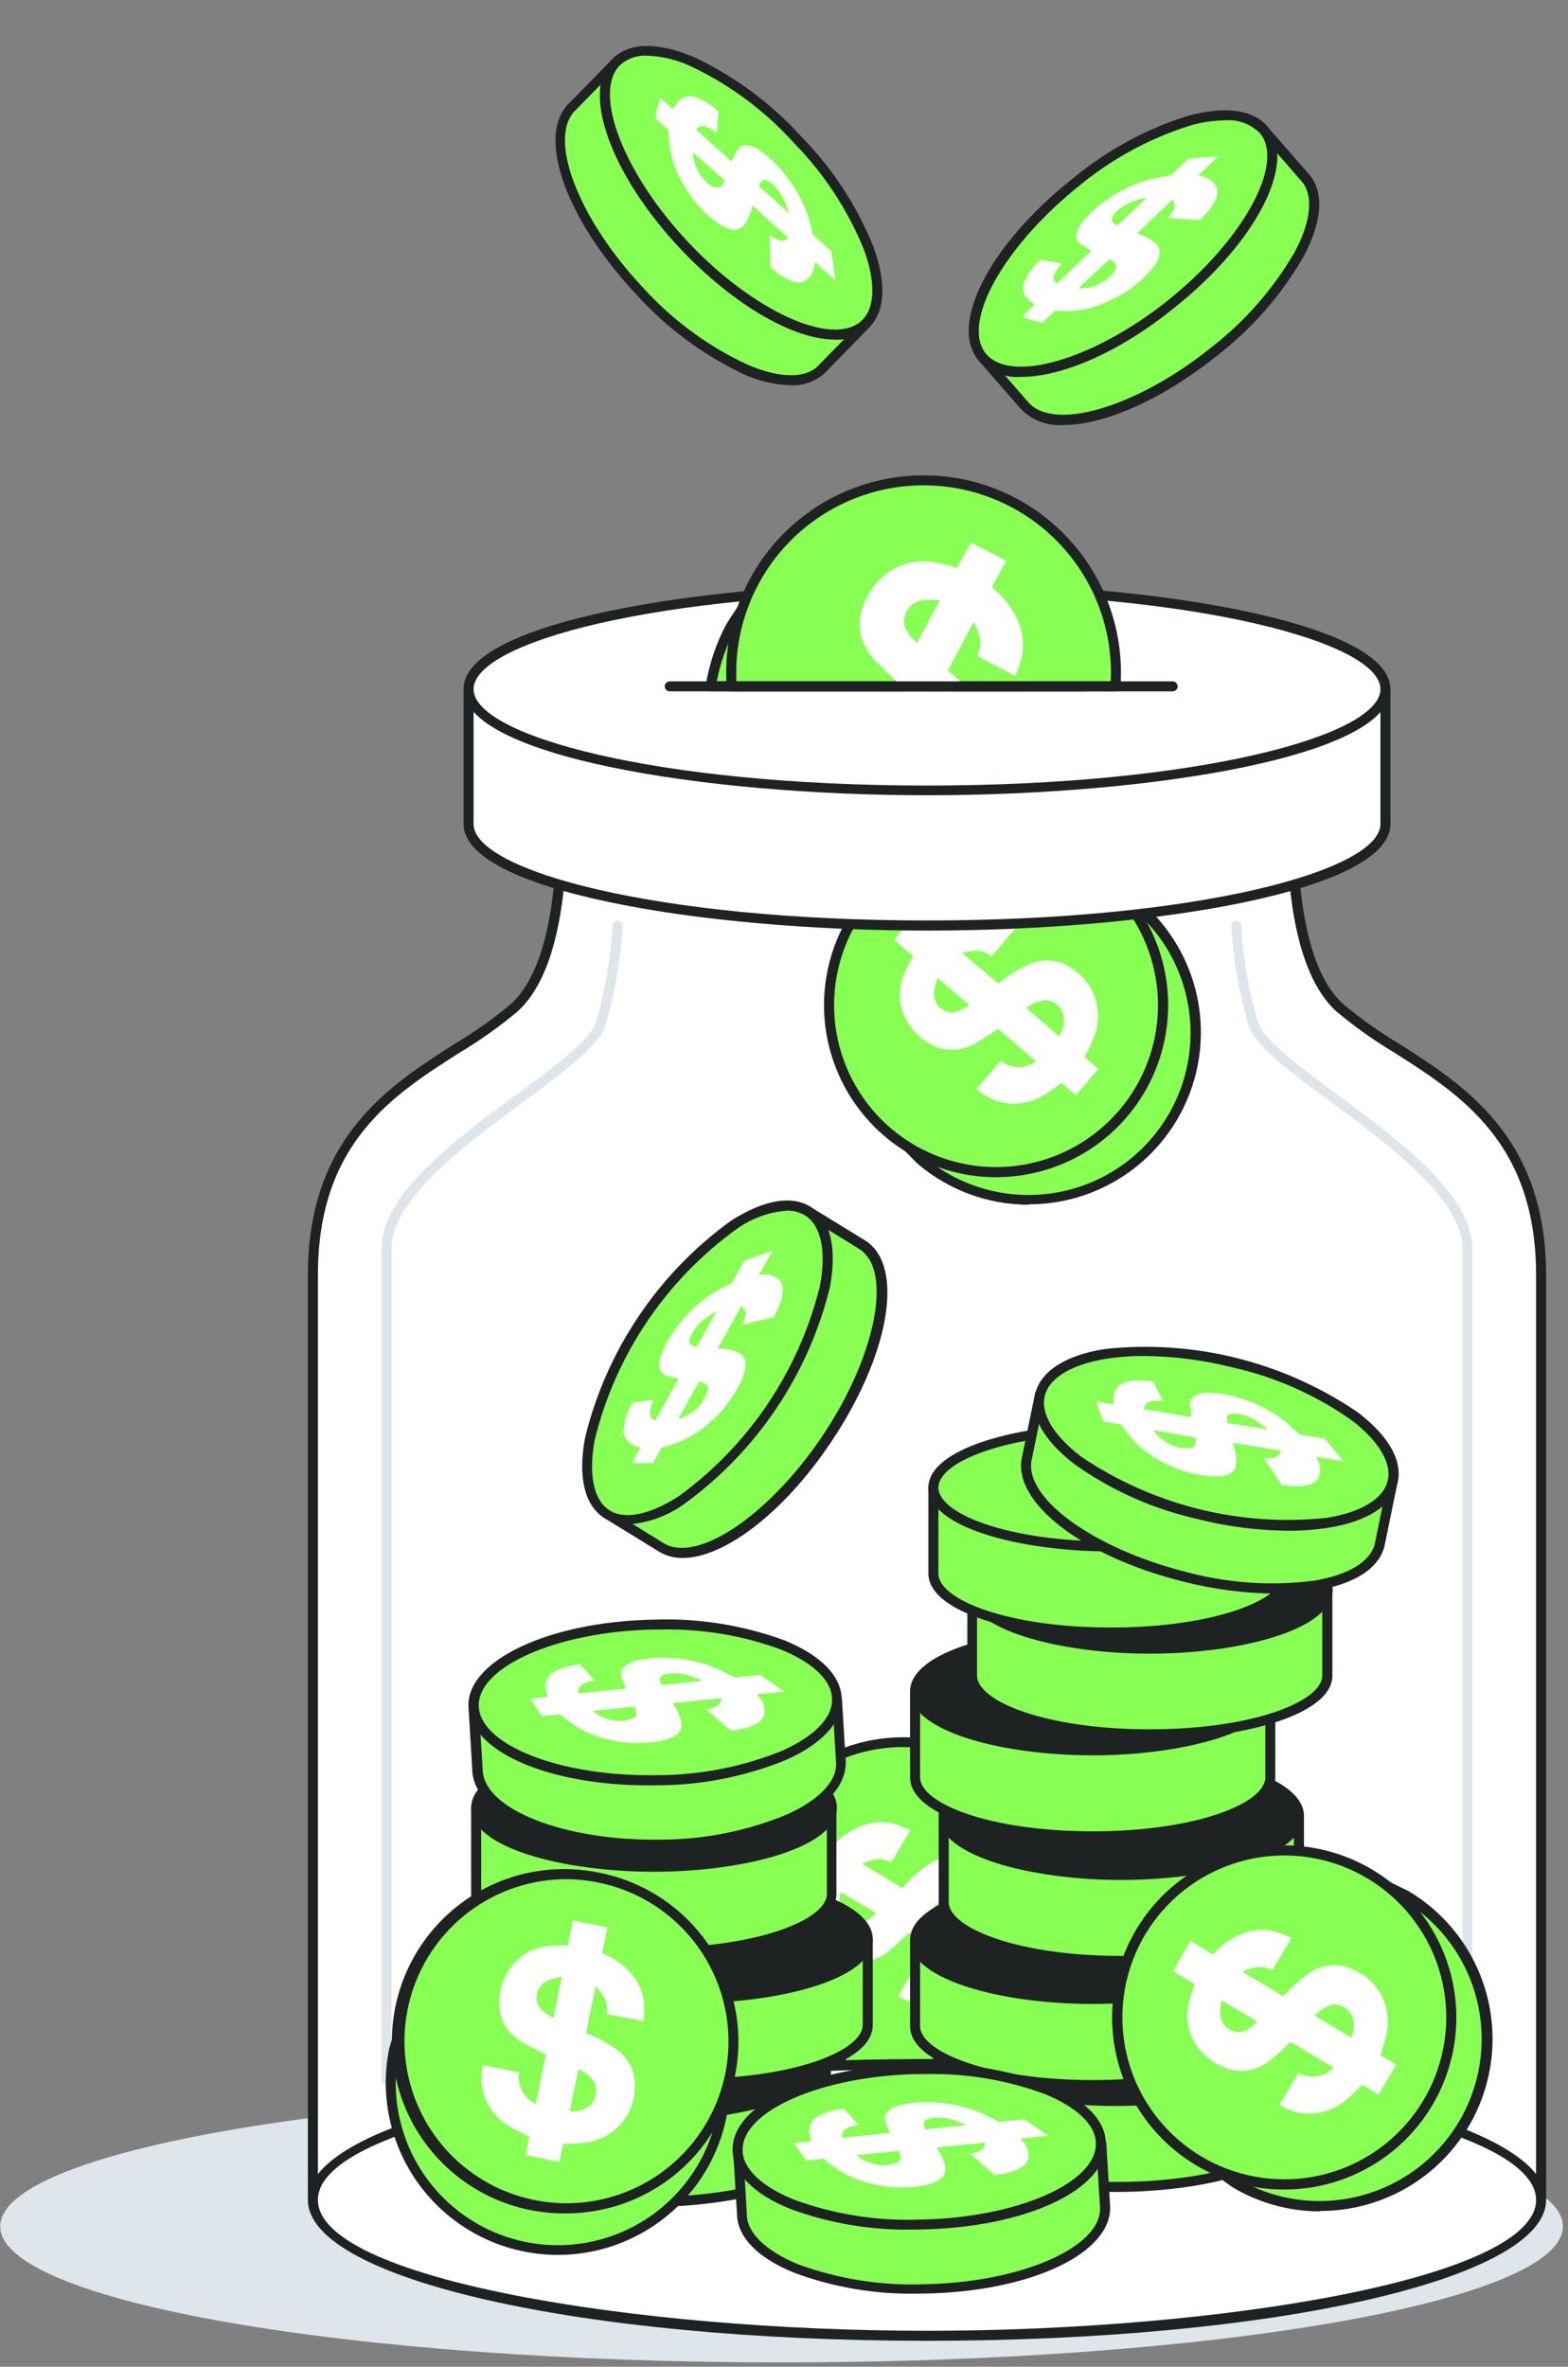 <svg width="159" height="240" viewBox="0 0 159 240" fill="none" xmlns="http://www.w3.org/2000/svg">
<rect x="0" y="0" width="159" height="240" fill="#808080" stroke="none"/>
<g clip-path="url(#clip0)">
<path d="M79.252 239.562C123.01 239.562 158.483 233.386 158.483 225.768C158.483 218.15 123.01 211.974 79.252 211.974C35.494 211.974 0.021 218.15 0.021 225.768C0.021 233.386 35.494 239.562 79.252 239.562Z" fill="#DEE5EB"/>
<path d="M135.92 102.243C129.058 96.153 131.454 75.954 131.454 75.954H56.547C56.547 75.954 58.942 96.143 52.081 102.243C45.219 108.343 31.78 111.378 31.78 129.293V223.089H156.321V129.293C156.27 111.388 142.771 108.343 135.92 102.243Z" fill="white"/>
<path d="M156.27 223.596H31.73C31.595 223.596 31.466 223.543 31.371 223.448C31.276 223.352 31.222 223.223 31.222 223.089V129.293C31.222 115.346 39.464 110.089 46.092 105.866C48.076 104.68 49.966 103.343 51.746 101.867C58.333 96.011 56.07 76.208 56.049 76.005C56.039 75.934 56.044 75.862 56.065 75.793C56.086 75.725 56.122 75.662 56.171 75.609C56.219 75.558 56.278 75.517 56.342 75.489C56.407 75.461 56.476 75.447 56.547 75.447H131.454C131.524 75.447 131.594 75.461 131.658 75.489C131.723 75.517 131.781 75.558 131.829 75.609C131.878 75.662 131.914 75.725 131.935 75.793C131.956 75.862 131.962 75.934 131.951 76.005C131.951 76.208 129.667 96.011 136.255 101.867C138.034 103.343 139.924 104.68 141.908 105.866C148.536 110.089 156.778 115.346 156.778 129.293V223.089C156.778 223.155 156.765 223.221 156.739 223.283C156.714 223.344 156.676 223.4 156.629 223.448C156.582 223.495 156.526 223.532 156.465 223.558C156.403 223.583 156.337 223.596 156.27 223.596ZM32.237 222.581H155.763V129.293C155.763 115.905 148.12 111.023 141.37 106.729C139.335 105.511 137.397 104.136 135.575 102.618C129.17 96.924 130.5 79.862 130.885 76.462H57.115C57.46 79.862 58.83 96.924 52.426 102.618C50.603 104.136 48.665 105.511 46.63 106.729C39.88 111.033 32.237 115.864 32.237 129.293V222.581Z" fill="#1F2223"/>
<path d="M80.805 187.087C77.192 193.096 81.242 206.443 81.242 206.443L86.601 210.33C90.451 212.645 95.064 213.336 99.424 212.25C103.784 211.164 107.534 208.39 109.849 204.54C112.164 200.689 112.855 196.076 111.769 191.716C110.683 187.356 107.91 183.606 104.059 181.291L98.06 178.388C98.06 178.388 84.368 181.068 80.805 187.087Z" fill="#87FF53"/>
<path d="M95.248 213.264C92.089 213.268 88.989 212.404 86.286 210.767L80.886 206.849C80.795 206.787 80.73 206.692 80.704 206.585C80.531 206.037 76.644 192.964 80.318 186.823C84.012 180.733 97.39 178.002 97.959 177.891C98.061 177.856 98.171 177.856 98.273 177.891L104.231 180.794C107.538 182.742 110.111 185.727 111.549 189.285C112.988 192.844 113.214 196.778 112.191 200.477C111.168 204.177 108.953 207.436 105.89 209.749C102.827 212.063 99.087 213.301 95.248 213.274V213.264ZM81.627 206.159L86.844 209.945C88.696 211.054 90.748 211.788 92.883 212.105C95.018 212.422 97.194 212.315 99.288 211.79C101.382 211.266 103.352 210.334 105.086 209.048C106.819 207.762 108.283 206.147 109.392 204.296C110.502 202.445 111.236 200.393 111.553 198.258C111.87 196.123 111.763 193.946 111.238 191.852C110.714 189.758 109.782 187.788 108.496 186.055C107.21 184.321 105.595 182.858 103.744 181.748L97.989 178.936C96.436 179.271 84.439 181.981 81.191 187.371C77.943 192.761 81.191 204.606 81.627 206.138V206.159Z" fill="#1F2223"/>
<path d="M91.584 210.543C100.94 210.543 108.525 202.959 108.525 193.603C108.525 184.247 100.94 176.663 91.584 176.663C82.228 176.663 74.644 184.247 74.644 193.603C74.644 202.959 82.228 210.543 91.584 210.543Z" fill="#87FF53"/>
<path d="M91.554 211.041C87.704 211.031 83.966 209.747 80.922 207.39C77.878 205.032 75.7 201.734 74.728 198.009C73.755 194.284 74.042 190.342 75.544 186.798C77.047 183.253 79.68 180.306 83.033 178.414C86.386 176.523 90.271 175.795 94.082 176.343C97.892 176.891 101.415 178.685 104.099 181.444C106.783 184.204 108.479 187.774 108.921 191.598C109.364 195.423 108.529 199.286 106.545 202.586C104.995 205.175 102.798 207.316 100.169 208.798C97.541 210.281 94.572 211.054 91.554 211.041ZM91.615 177.16C90.267 177.162 88.924 177.325 87.616 177.647C83.567 178.657 80.056 181.173 77.798 184.682C75.54 188.191 74.705 192.429 75.463 196.532C76.222 200.636 78.517 204.295 81.88 206.765C85.244 209.235 89.423 210.329 93.565 209.824C97.707 209.319 101.501 207.254 104.173 204.049C106.845 200.844 108.194 196.741 107.946 192.575C107.697 188.41 105.869 184.496 102.835 181.632C99.8 178.767 95.787 177.168 91.615 177.16Z" fill="#1F2223"/>
<path d="M82.084 185.838C82.794 186.264 83.495 186.681 84.195 187.117C84.337 187.198 84.408 187.188 84.51 187.117C85.336 186.192 86.384 185.494 87.555 185.087C88.774 184.652 90.111 184.681 91.31 185.168C91.635 185.29 91.96 185.452 92.325 185.605L90.356 188.873C89.861 188.582 89.281 188.467 88.712 188.548C88.275 188.664 87.845 188.803 87.423 188.964V189.005L91.483 191.451L91.777 191.157C92.482 190.374 93.276 189.675 94.142 189.076C94.78 188.621 95.53 188.348 96.311 188.286C97.092 188.223 97.875 188.373 98.578 188.721C99.812 189.234 100.826 190.165 101.444 191.351C102.062 192.536 102.243 193.901 101.958 195.207C101.805 195.937 101.562 196.648 101.349 197.409L102.932 198.353L101.125 201.398L99.501 200.383C98.974 200.891 98.486 201.398 97.969 201.845C96.96 202.728 95.684 203.247 94.345 203.316C93.194 203.34 92.062 203.026 91.087 202.413L92.985 199.155C93.56 199.458 94.217 199.57 94.86 199.473C95.503 199.376 96.098 199.076 96.558 198.617L92.183 195.988C91.645 196.496 91.107 197.003 90.559 197.5C89.914 198.114 89.131 198.563 88.275 198.81C87.395 199.03 86.468 198.966 85.626 198.627C84.576 198.257 83.648 197.604 82.947 196.739C82.443 196.115 82.082 195.388 81.891 194.609C81.7 193.83 81.683 193.019 81.84 192.233C81.962 191.593 82.216 190.984 82.399 190.355L82.48 190.142L80.287 188.822L82.084 185.838ZM98.405 195.643C98.642 195.108 98.719 194.516 98.628 193.938C98.537 193.449 98.27 193.01 97.877 192.705C97.484 192.4 96.993 192.25 96.497 192.283C95.795 192.484 95.161 192.869 94.66 193.4L98.405 195.643ZM85.21 191.847C85.138 192.348 85.104 192.853 85.109 193.359C85.131 193.631 85.212 193.895 85.347 194.132C85.482 194.369 85.668 194.573 85.89 194.731C86.113 194.888 86.367 194.996 86.635 195.044C86.903 195.093 87.179 195.083 87.443 195.014C87.978 194.78 88.455 194.434 88.844 193.999L85.21 191.847Z" fill="white"/>
<path d="M91.402 93.717C86.895 99.056 88.631 112.88 88.631 112.88L93.269 117.61C96.686 120.533 101.123 121.98 105.606 121.632C110.088 121.283 114.249 119.169 117.173 115.753C120.096 112.336 121.543 107.899 121.194 103.416C120.846 98.933 118.731 94.773 115.315 91.849L109.926 88.002C109.926 88.002 95.969 88.388 91.402 93.717Z" fill="#87FF53"/>
<path d="M104.272 122.167C100.128 122.154 96.125 120.66 92.985 117.955L88.306 113.195C88.233 113.111 88.184 113.009 88.164 112.9C88.093 112.332 86.408 98.792 91.057 93.351C95.705 87.911 109.327 87.474 109.936 87.454C110.043 87.458 110.148 87.489 110.24 87.546L115.63 91.403C118.351 93.715 120.296 96.808 121.203 100.262C122.109 103.716 121.933 107.365 120.699 110.716C119.465 114.067 117.231 116.958 114.301 118.999C111.37 121.04 107.884 122.131 104.313 122.127L104.272 122.167ZM89.118 112.646L93.635 117.255C96.953 120.081 101.257 121.474 105.602 121.126C109.947 120.779 113.976 118.72 116.802 115.402C119.629 112.084 121.021 107.78 120.674 103.435C120.327 99.09 118.268 95.061 114.95 92.235L109.753 88.52C108.17 88.581 95.888 89.261 91.787 94.052C87.687 98.842 88.925 111.073 89.118 112.646Z" fill="#1F2223"/>
<path d="M101.014 118.879C110.37 118.879 117.954 111.294 117.954 101.938C117.954 92.582 110.37 84.998 101.014 84.998C91.658 84.998 84.073 92.582 84.073 101.938C84.073 111.294 91.658 118.879 101.014 118.879Z" fill="#87FF53"/>
<path d="M101.003 119.376C98.192 119.375 95.421 118.695 92.929 117.394C90.436 116.092 88.295 114.207 86.688 111.899C85.081 109.592 84.056 106.93 83.699 104.141C83.343 101.351 83.665 98.517 84.64 95.879C85.615 93.242 87.213 90.879 89.298 88.992C91.383 87.105 93.893 85.75 96.614 85.042C99.336 84.334 102.188 84.295 104.928 84.927C107.668 85.559 110.215 86.844 112.351 88.672C115.061 90.991 116.995 94.085 117.892 97.536C118.79 100.988 118.608 104.631 117.372 107.977C116.136 111.322 113.904 114.208 110.977 116.246C108.051 118.284 104.57 119.376 101.003 119.376ZM101.003 85.505C97.149 85.505 93.417 86.86 90.461 89.335C87.505 91.809 85.513 95.244 84.835 99.038C84.157 102.833 84.835 106.745 86.751 110.09C88.666 113.435 91.698 115.999 95.314 117.334C98.93 118.669 102.901 118.69 106.53 117.392C110.16 116.094 113.218 113.561 115.168 110.236C117.118 106.911 117.836 103.006 117.197 99.205C116.558 95.403 114.601 91.948 111.671 89.444C108.709 86.893 104.933 85.485 101.024 85.475L101.003 85.505Z" fill="#1F2223"/>
<path d="M92.924 92.712L94.802 94.316C94.821 94.339 94.845 94.358 94.872 94.371C94.899 94.384 94.929 94.39 94.959 94.39C94.989 94.39 95.019 94.384 95.046 94.371C95.073 94.358 95.097 94.339 95.117 94.316C96.077 93.545 97.214 93.025 98.425 92.803C99.698 92.582 101.007 92.831 102.11 93.504C102.414 93.686 102.699 93.9 103.013 94.103L100.537 96.995C100.092 96.63 99.538 96.423 98.963 96.406C98.513 96.446 98.066 96.51 97.624 96.599V96.691L101.227 99.736L101.572 99.482C102.393 98.829 103.289 98.277 104.241 97.838C104.946 97.493 105.73 97.346 106.511 97.412C107.292 97.479 108.041 97.755 108.677 98.213C109.93 98.987 110.827 100.223 111.174 101.654C111.466 102.821 111.38 104.05 110.93 105.166C110.666 105.866 110.311 106.526 109.976 107.196L111.377 108.394L109.103 111.063L107.652 109.825C107.043 110.241 106.495 110.657 105.896 111.012C104.848 111.689 103.605 111.999 102.361 111.895C101.118 111.79 99.945 111.276 99.024 110.434L101.46 107.582C101.972 107.983 102.601 108.206 103.252 108.217C103.902 108.228 104.538 108.027 105.064 107.643L101.196 104.334C100.577 104.74 99.968 105.156 99.339 105.552C98.602 106.048 97.755 106.357 96.873 106.455C95.967 106.532 95.061 106.318 94.284 105.846C93.314 105.304 92.51 104.508 91.96 103.542C91.565 102.843 91.33 102.066 91.27 101.266C91.21 100.466 91.328 99.663 91.615 98.914C91.868 98.312 92.156 97.725 92.478 97.158L92.589 96.955L90.64 95.29L92.924 92.712ZM107.398 105.085C107.718 104.595 107.894 104.025 107.906 103.44C107.908 102.935 107.722 102.448 107.384 102.072C107.047 101.697 106.581 101.461 106.079 101.41C105.342 101.484 104.64 101.758 104.049 102.202L107.398 105.085ZM95.066 99.167C94.909 99.644 94.79 100.133 94.71 100.629C94.687 100.901 94.724 101.176 94.818 101.432C94.912 101.689 95.06 101.922 95.254 102.116C95.447 102.309 95.68 102.458 95.937 102.552C96.194 102.645 96.468 102.682 96.74 102.659C97.304 102.521 97.832 102.269 98.293 101.918L95.066 99.167Z" fill="white"/>
<path d="M47.513 69.854V83.567C47.513 89.251 68.331 93.859 94 93.859C119.67 93.859 140.487 89.251 140.487 83.567V69.854H47.513Z" fill="white"/>
<path d="M94 94.366C70.899 94.366 47.006 90.306 47.006 83.567V69.854C47.006 69.72 47.059 69.591 47.154 69.495C47.249 69.4 47.379 69.347 47.513 69.347H140.487C140.622 69.347 140.751 69.4 140.846 69.495C140.941 69.591 140.995 69.72 140.995 69.854V83.567C140.995 90.327 117.102 94.366 94 94.366ZM48.021 70.362V83.557C48.021 88.287 66.494 93.341 94 93.341C121.507 93.341 139.98 88.266 139.98 83.557V70.362H48.021Z" fill="#1F2223"/>
<path d="M94 80.146C119.674 80.146 140.487 75.538 140.487 69.854C140.487 64.17 119.674 59.562 94 59.562C68.326 59.562 47.513 64.17 47.513 69.854C47.513 75.538 68.326 80.146 94 80.146Z" fill="white"/>
<path d="M94 80.644C70.899 80.644 47.006 76.584 47.006 69.854C47.006 63.125 70.899 59.085 94 59.085C117.102 59.085 140.995 63.145 140.995 69.885C140.995 76.624 117.102 80.644 94 80.644ZM94 60.1C66.494 60.1 48.021 65.175 48.021 69.885C48.021 74.594 66.494 79.659 94 79.659C121.507 79.659 139.98 74.584 139.98 69.885C139.98 65.185 121.507 60.1 94 60.1Z" fill="#1F2223"/>
<path d="M94 236.872C128.391 236.872 156.27 230.701 156.27 223.089C156.27 215.476 128.391 209.305 94 209.305C59.609 209.305 31.73 215.476 31.73 223.089C31.73 230.701 59.609 236.872 94 236.872Z" fill="white"/>
<path d="M94 237.37C58.8 237.37 31.222 231.097 31.222 223.089C31.222 215.08 58.8 208.797 94 208.797C129.2 208.797 156.778 215.07 156.778 223.089C156.778 231.107 129.2 237.37 94 237.37ZM94 209.812C64.169 209.812 32.237 215.141 32.237 223.089C32.237 231.036 64.169 236.355 94 236.355C123.831 236.355 155.763 231.026 155.763 223.089C155.763 215.151 123.831 209.812 94 209.812Z" fill="#1F2223"/>
<path d="M39.19 211.396C39.056 211.396 38.926 211.342 38.831 211.247C38.736 211.152 38.683 211.023 38.683 210.888V126.643C38.683 121.112 45.96 115.742 52.375 110.992C56.232 108.14 59.876 105.45 60.424 103.633C61.362 100.451 61.931 97.171 62.119 93.859C62.117 93.791 62.13 93.723 62.156 93.66C62.183 93.598 62.222 93.541 62.272 93.495C62.322 93.449 62.382 93.414 62.446 93.393C62.511 93.372 62.579 93.364 62.647 93.372C62.713 93.374 62.779 93.39 62.84 93.418C62.9 93.446 62.955 93.486 63 93.534C63.045 93.584 63.08 93.641 63.103 93.704C63.126 93.766 63.137 93.833 63.134 93.899C62.943 97.301 62.361 100.669 61.398 103.938C60.739 106.069 57.145 108.729 52.974 111.804C47.066 116.179 39.698 121.629 39.698 126.643V210.888C39.698 211.023 39.644 211.152 39.549 211.247C39.454 211.342 39.325 211.396 39.19 211.396Z" fill="#DEE5EB"/>
<path d="M148.81 211.396C148.675 211.396 148.546 211.342 148.451 211.247C148.356 211.152 148.302 211.023 148.302 210.888V126.643C148.302 121.629 140.934 116.179 135.026 111.804C130.855 108.759 127.262 106.069 126.602 103.938C125.639 100.669 125.057 97.301 124.866 93.899C124.863 93.833 124.874 93.766 124.897 93.704C124.92 93.641 124.955 93.584 125 93.534C125.046 93.485 125.1 93.446 125.161 93.418C125.221 93.39 125.287 93.374 125.353 93.372C125.484 93.371 125.611 93.422 125.705 93.513C125.8 93.604 125.856 93.728 125.861 93.859C126.049 97.171 126.618 100.451 127.556 103.633C128.104 105.45 131.748 108.14 135.605 110.992C142.02 115.742 149.297 121.142 149.297 126.643V210.888C149.297 211.019 149.247 211.146 149.156 211.24C149.065 211.335 148.941 211.391 148.81 211.396Z" fill="#DEE5EB"/>
<path d="M47.726 208.594V217.313C47.726 220.612 55.846 223.292 65.743 223.292C75.639 223.292 83.749 220.612 83.749 217.313V208.594H47.726Z" fill="#87FF53"/>
<path d="M65.743 223.799C56.608 223.799 47.219 221.373 47.219 217.313V208.594C47.219 208.46 47.272 208.331 47.367 208.236C47.463 208.14 47.592 208.087 47.726 208.087H83.749C83.883 208.087 84.012 208.14 84.108 208.236C84.203 208.331 84.256 208.46 84.256 208.594V217.313C84.256 221.373 74.837 223.799 65.743 223.799ZM48.234 209.102V217.313C48.234 219.952 55.268 222.784 65.743 222.784C76.217 222.784 83.241 219.952 83.241 217.313V209.102H48.234Z" fill="#1F2223"/>
<path d="M65.742 214.573C75.687 214.573 83.749 211.896 83.749 208.595C83.749 205.293 75.687 202.616 65.742 202.616C55.798 202.616 47.736 205.293 47.736 208.595C47.736 211.896 55.798 214.573 65.742 214.573Z" fill="#1F2223"/>
<path d="M65.743 215.08C56.608 215.08 47.219 212.654 47.219 208.594C47.219 204.534 56.638 202.109 65.743 202.109C74.847 202.109 84.256 204.534 84.256 208.594C84.256 212.654 74.837 215.08 65.743 215.08ZM65.743 203.124C55.268 203.124 48.234 205.955 48.234 208.594C48.234 211.233 55.268 214.065 65.743 214.065C76.217 214.065 83.241 211.233 83.241 208.594C83.241 205.955 76.207 203.124 65.743 203.124Z" fill="#1F2223"/>
<path d="M51.969 196.648V205.357C51.969 208.666 60.038 211.335 69.985 211.335C79.932 211.335 87.991 208.666 87.991 205.357V196.648H51.969Z" fill="#87FF53"/>
<path d="M69.985 211.842C60.85 211.842 51.461 209.417 51.461 205.357V196.648C51.461 196.513 51.515 196.384 51.61 196.289C51.705 196.194 51.834 196.14 51.969 196.14H87.991C88.126 196.14 88.255 196.194 88.35 196.289C88.445 196.384 88.499 196.513 88.499 196.648V205.357C88.499 209.417 79.08 211.842 69.985 211.842ZM52.476 197.125V205.326C52.476 207.975 59.51 210.797 69.985 210.797C80.46 210.797 87.484 207.975 87.484 205.326V197.125H52.476Z" fill="#1F2223"/>
<path d="M69.985 202.626C79.93 202.626 87.991 199.95 87.991 196.648C87.991 193.346 79.93 190.67 69.985 190.67C60.041 190.67 51.979 193.346 51.979 196.648C51.979 199.95 60.041 202.626 69.985 202.626Z" fill="#1F2223"/>
<path d="M69.985 203.124C60.85 203.124 51.461 200.698 51.461 196.648C51.461 192.598 60.881 190.162 69.985 190.162C79.09 190.162 88.499 192.588 88.499 196.648C88.499 200.708 79.08 203.124 69.985 203.124ZM69.985 191.177C59.51 191.177 52.476 193.999 52.476 196.648C52.476 199.297 59.51 202.109 69.985 202.109C80.46 202.109 87.484 199.287 87.484 196.648C87.484 194.009 80.45 191.177 69.985 191.177Z" fill="#1F2223"/>
<path d="M48.325 183.321V192.05C48.325 195.349 56.394 198.028 66.341 198.028C76.288 198.028 84.347 195.349 84.347 192.05V183.321H48.325Z" fill="#87FF53"/>
<path d="M66.301 198.526C57.166 198.526 47.777 196.1 47.777 192.04V183.321C47.777 183.186 47.831 183.057 47.926 182.962C48.021 182.867 48.15 182.813 48.285 182.813H84.307C84.442 182.813 84.571 182.867 84.666 182.962C84.761 183.057 84.814 183.186 84.814 183.321V192.05C84.865 196.11 75.395 198.526 66.301 198.526ZM48.792 183.828V192.05C48.792 194.689 55.826 197.521 66.301 197.521C76.776 197.521 83.85 194.679 83.85 192.05V183.828H48.792Z" fill="#1F2223"/>
<path d="M66.301 189.299C76.245 189.299 84.307 186.623 84.307 183.321C84.307 180.019 76.245 177.343 66.301 177.343C56.356 177.343 48.295 180.019 48.295 183.321C48.295 186.623 56.356 189.299 66.301 189.299Z" fill="#1F2223"/>
<path d="M66.301 189.807C57.166 189.807 47.777 187.381 47.777 183.321C47.777 179.261 57.196 176.835 66.301 176.835C75.405 176.835 84.865 179.261 84.865 183.321C84.865 187.381 75.395 189.807 66.301 189.807ZM66.301 177.85C55.826 177.85 48.792 180.682 48.792 183.321C48.792 185.96 55.826 188.792 66.301 188.792C76.776 188.792 83.85 185.96 83.85 183.321C83.85 180.682 76.745 177.84 66.301 177.84V177.85Z" fill="#1F2223"/>
<path d="M95.137 207.072V215.791C95.137 219.1 103.196 221.769 113.143 221.769C123.09 221.769 131.159 219.1 131.159 215.791V207.072H95.137Z" fill="#87FF53"/>
<path d="M113.143 222.277C104.008 222.277 94.629 219.851 94.629 215.791V207.072C94.629 206.937 94.683 206.808 94.778 206.713C94.873 206.618 95.002 206.564 95.137 206.564H131.159C131.294 206.564 131.423 206.618 131.518 206.713C131.613 206.808 131.667 206.937 131.667 207.072V215.791C131.667 219.851 122.248 222.277 113.143 222.277ZM95.644 207.579V215.791C95.644 218.44 102.678 221.262 113.143 221.262C123.608 221.262 130.652 218.44 130.652 215.791V207.579H95.644Z" fill="#1F2223"/>
<path d="M113.143 213.05C123.088 213.05 131.149 210.374 131.149 207.072C131.149 203.77 123.088 201.094 113.143 201.094C103.199 201.094 95.137 203.77 95.137 207.072C95.137 210.374 103.199 213.05 113.143 213.05Z" fill="#1F2223"/>
<path d="M113.143 213.558C104.008 213.558 94.629 211.132 94.629 207.072C94.629 203.012 104.049 200.596 113.143 200.596C122.237 200.596 131.667 203.022 131.667 207.072C131.667 211.122 122.248 213.558 113.143 213.558ZM113.143 201.611C102.678 201.611 95.644 204.433 95.644 207.072C95.644 209.711 102.678 212.543 113.143 212.543C123.608 212.543 130.652 209.721 130.652 207.072C130.652 204.423 123.618 201.611 113.143 201.611Z" fill="#1F2223"/>
<path d="M92.792 196.739V205.458C92.792 208.757 100.851 211.436 110.798 211.436C120.745 211.436 128.815 208.757 128.815 205.458V196.739H92.792Z" fill="#87FF53"/>
<path d="M110.798 211.944C101.663 211.944 92.285 209.518 92.285 205.458V196.739C92.285 196.605 92.338 196.476 92.433 196.38C92.528 196.285 92.658 196.232 92.792 196.232H128.815C128.949 196.232 129.078 196.285 129.173 196.38C129.269 196.476 129.322 196.605 129.322 196.739V205.458C129.322 209.518 119.903 211.944 110.798 211.944ZM93.3 197.247V205.458C93.3 208.097 100.334 210.929 110.798 210.929C121.263 210.929 128.307 208.097 128.307 205.458V197.247H93.3Z" fill="#1F2223"/>
<path d="M110.798 202.718C120.743 202.718 128.804 200.041 128.804 196.739C128.804 193.438 120.743 190.761 110.798 190.761C100.854 190.761 92.792 193.438 92.792 196.739C92.792 200.041 100.854 202.718 110.798 202.718Z" fill="#1F2223"/>
<path d="M110.798 203.215C101.663 203.215 92.285 200.789 92.285 196.729C92.285 192.669 101.704 190.243 110.798 190.243C119.893 190.243 129.322 192.669 129.322 196.729C129.322 200.789 119.903 203.215 110.798 203.215ZM110.798 191.258C100.334 191.258 93.3 194.09 93.3 196.729C93.3 199.368 100.334 202.2 110.798 202.2C121.263 202.2 128.307 199.368 128.307 196.729C128.307 194.09 121.273 191.268 110.798 191.268V191.258Z" fill="#1F2223"/>
<path d="M95.695 184.153V192.872C95.695 196.171 103.754 198.851 113.701 198.851C123.648 198.851 131.717 196.171 131.717 192.872V184.153H95.695Z" fill="#87FF53"/>
<path d="M113.701 199.358C104.566 199.358 95.188 196.932 95.188 192.872V184.153C95.188 184.019 95.241 183.89 95.336 183.794C95.432 183.699 95.561 183.646 95.695 183.646H131.718C131.852 183.646 131.981 183.699 132.076 183.794C132.172 183.89 132.225 184.019 132.225 184.153V192.872C132.225 196.932 122.806 199.358 113.701 199.358ZM96.203 184.661V192.872C96.203 195.511 103.237 198.343 113.701 198.343C124.166 198.343 131.21 195.511 131.21 192.872V184.661H96.203Z" fill="#1F2223"/>
<path d="M113.701 190.132C123.646 190.132 131.707 187.455 131.707 184.153C131.707 180.851 123.646 178.175 113.701 178.175C103.757 178.175 95.695 180.851 95.695 184.153C95.695 187.455 103.757 190.132 113.701 190.132Z" fill="#1F2223"/>
<path d="M113.701 190.639C104.566 190.639 95.188 188.213 95.188 184.153C95.188 180.093 104.607 177.667 113.701 177.667C122.796 177.667 132.225 180.093 132.225 184.153C132.225 188.213 122.806 190.639 113.701 190.639ZM113.701 178.682C103.237 178.682 96.203 181.514 96.203 184.153C96.203 186.792 103.237 189.624 113.701 189.624C124.166 189.624 131.21 186.792 131.21 184.153C131.21 181.514 124.176 178.682 113.701 178.682Z" fill="#1F2223"/>
<path d="M92.792 171.517V180.235C92.792 183.534 100.851 186.214 110.798 186.214C120.745 186.214 128.815 183.534 128.815 180.235V171.517H92.792Z" fill="#87FF53"/>
<path d="M110.798 186.721C101.663 186.721 92.285 184.295 92.285 180.235V171.517C92.285 171.382 92.338 171.253 92.433 171.158C92.528 171.062 92.658 171.009 92.792 171.009H128.815C128.949 171.009 129.078 171.062 129.173 171.158C129.269 171.253 129.322 171.382 129.322 171.517V180.235C129.322 184.295 119.903 186.721 110.798 186.721ZM93.3 172.024V180.235C93.3 182.874 100.334 185.706 110.798 185.706C121.263 185.706 128.307 182.874 128.307 180.235V172.024H93.3Z" fill="#1F2223"/>
<path d="M110.798 177.495C120.743 177.495 128.804 174.818 128.804 171.516C128.804 168.215 120.743 165.538 110.798 165.538C100.854 165.538 92.792 168.215 92.792 171.516C92.792 174.818 100.854 177.495 110.798 177.495Z" fill="#1F2223"/>
<path d="M110.798 178.002C101.663 178.002 92.285 175.577 92.285 171.517C92.285 167.457 101.704 165.031 110.798 165.031C119.893 165.031 129.322 167.457 129.322 171.517C129.322 175.577 119.903 178.002 110.798 178.002ZM110.798 166.046C100.334 166.046 93.3 168.878 93.3 171.517C93.3 174.156 100.334 176.987 110.798 176.987C121.263 176.987 128.307 174.156 128.307 171.517C128.307 168.878 121.273 166.046 110.798 166.046Z" fill="#1F2223"/>
<path d="M98.598 161.184V169.903C98.598 173.201 106.657 175.871 116.604 175.871C126.551 175.871 134.6 173.201 134.6 169.903V161.184H98.598Z" fill="#87FF53"/>
<path d="M116.604 176.378C107.469 176.378 98.091 173.963 98.091 169.903V161.184C98.091 161.049 98.144 160.92 98.239 160.825C98.334 160.73 98.463 160.676 98.598 160.676H134.6C134.735 160.676 134.864 160.73 134.959 160.825C135.054 160.92 135.108 161.049 135.108 161.184V169.903C135.128 173.963 125.709 176.378 116.604 176.378ZM99.075 161.691V169.903C99.075 172.542 106.109 175.363 116.574 175.363C127.038 175.363 134.082 172.542 134.082 169.903V161.691H99.075Z" fill="#1F2223"/>
<path d="M116.604 167.162C126.549 167.162 134.61 164.486 134.61 161.184C134.61 157.882 126.549 155.206 116.604 155.206C106.66 155.206 98.598 157.882 98.598 161.184C98.598 164.486 106.66 167.162 116.604 167.162Z" fill="#1F2223"/>
<path d="M116.604 167.69C107.469 167.69 98.091 165.274 98.091 161.214C98.091 157.154 107.51 154.729 116.604 154.729C125.699 154.729 135.128 157.154 135.128 161.214C135.128 165.274 125.709 167.69 116.604 167.69ZM116.604 155.744C106.18 155.713 99.075 158.555 99.075 161.184C99.075 163.813 106.18 166.675 116.604 166.675C127.028 166.675 134.113 163.853 134.113 161.214C134.113 158.575 127.079 155.713 116.604 155.713V155.744Z" fill="#1F2223"/>
<path d="M94.65 150.851V159.57C94.65 162.879 102.709 165.548 112.656 165.548C122.603 165.548 130.672 162.879 130.672 159.57V150.861L94.65 150.851Z" fill="#87FF53"/>
<path d="M112.656 166.046C103.521 166.046 94.142 163.62 94.142 159.56V150.851C94.142 150.717 94.196 150.588 94.291 150.492C94.386 150.397 94.515 150.344 94.65 150.344H130.672C130.807 150.344 130.936 150.397 131.031 150.492C131.126 150.588 131.179 150.717 131.179 150.851V159.57C131.179 163.63 121.76 166.046 112.656 166.046ZM95.157 151.359V159.57C95.157 162.219 102.191 165.041 112.656 165.041C123.12 165.041 130.164 162.219 130.164 159.57V151.369L95.157 151.359Z" fill="#1F2223"/>
<path d="M112.656 156.83C122.6 156.83 130.662 154.153 130.662 150.851C130.662 147.549 122.6 144.873 112.656 144.873C102.711 144.873 94.65 147.549 94.65 150.851C94.65 154.153 102.711 156.83 112.656 156.83Z" fill="#87FF53"/>
<path d="M112.656 157.327C103.521 157.327 94.142 154.901 94.142 150.851C94.142 146.801 103.551 144.365 112.656 144.365C121.76 144.365 131.179 146.791 131.179 150.851C131.179 154.911 121.76 157.327 112.656 157.327ZM112.656 145.38C102.191 145.38 95.157 148.202 95.157 150.851C95.157 153.5 102.191 156.312 112.656 156.312C123.12 156.312 130.164 153.49 130.164 150.851C130.164 148.212 123.13 145.36 112.656 145.36V145.38Z" fill="#1F2223"/>
<path d="M74.796 218.034L75.192 224.53C75.273 228.884 83.586 232.264 93.757 232.071C103.927 231.879 112.108 228.194 112.027 223.84L111.631 217.344L74.796 218.034Z" fill="#87FF53"/>
<path d="M92.985 232.589C88.745 232.668 84.528 231.952 80.552 230.478C76.847 228.976 74.776 226.864 74.736 224.54L74.34 218.064C74.335 217.927 74.382 217.793 74.472 217.689C74.567 217.589 74.699 217.531 74.837 217.526L111.671 216.836C111.801 216.836 111.926 216.885 112.02 216.974C112.114 217.063 112.171 217.184 112.179 217.313L112.575 223.809C112.666 228.539 104.455 232.386 93.807 232.579L92.985 232.589ZM75.385 218.531L75.73 224.53C75.73 226.418 77.649 228.245 80.907 229.605C85.023 231.114 89.396 231.803 93.777 231.635C103.48 231.452 111.621 227.92 111.55 223.921L111.184 217.932L75.385 218.531Z" fill="#1F2223"/>
<path d="M93.351 225.591C103.523 225.401 111.704 221.712 111.623 217.352C111.541 212.991 103.229 209.611 93.056 209.801C82.883 209.991 74.703 213.679 74.784 218.04C74.866 222.4 83.178 225.781 93.351 225.591Z" fill="#87FF53"/>
<path d="M92.538 226.093C88.298 226.172 84.081 225.456 80.105 223.982C76.4 222.48 74.329 220.369 74.289 218.044C74.207 213.335 82.409 209.488 93.056 209.295C97.573 209.122 102.08 209.836 106.322 211.396C110.027 212.898 112.097 215.009 112.138 217.334C112.229 222.043 104.018 225.89 93.371 226.083L92.538 226.093ZM93.888 210.32H93.076C83.373 210.503 75.233 214.035 75.304 218.034C75.304 219.902 77.232 221.729 80.49 223.048C84.603 224.559 88.972 225.249 93.35 225.078C103.064 224.906 111.204 221.363 111.123 217.364C111.123 215.497 109.205 213.67 105.947 212.35C102.09 210.924 97.999 210.236 93.888 210.32Z" fill="#1F2223"/>
<path d="M106.292 216.582L103.683 216.846C103.511 216.846 103.49 216.846 103.561 216.978C103.833 217.22 104.04 217.526 104.163 217.868C104.285 218.21 104.319 218.578 104.262 218.937C104.069 219.628 103.247 220.105 101.988 220.379C101.643 220.45 101.267 220.511 100.882 220.571L98.365 218.379C98.838 218.364 99.293 218.197 99.664 217.902C99.788 217.708 99.88 217.496 99.938 217.273H99.846L94.974 217.76L95.106 217.993C95.469 218.516 95.721 219.106 95.847 219.729C95.999 220.744 95.188 221.353 93.472 221.657C91.815 221.934 90.119 221.869 88.489 221.465C87.254 221.204 86.077 220.719 85.017 220.034C84.479 219.668 84.002 219.282 83.515 218.907L81.729 219.09L80.501 217.323L82.256 217.141C82.167 216.807 82.099 216.468 82.053 216.126C82.043 215.79 82.135 215.46 82.316 215.177C82.497 214.894 82.759 214.673 83.068 214.542C83.854 214.149 84.709 213.915 85.586 213.852L87.057 215.466C85.85 215.669 85.21 216.085 85.423 216.796L90.234 216.288C90.102 215.933 89.95 215.588 89.838 215.273C89.749 215.092 89.715 214.887 89.742 214.687C89.769 214.486 89.856 214.298 89.991 214.146C90.432 213.747 90.984 213.493 91.574 213.416C92.575 213.209 93.598 213.13 94.619 213.182C96.284 213.254 97.922 213.618 99.461 214.258C100.039 214.512 100.537 214.796 101.085 215.07L101.278 215.172L103.835 214.908L106.292 216.582ZM86.834 218.541C87.246 218.89 87.722 219.156 88.235 219.323C88.696 219.507 89.191 219.593 89.687 219.575C90.183 219.558 90.67 219.437 91.117 219.221C91.473 218.897 91.26 218.501 91.168 218.105L86.834 218.541ZM97.999 215.496C97.492 215.293 97.065 215.101 96.578 214.948C95.431 214.593 93.99 214.695 93.726 215.141C93.594 215.375 93.726 215.649 93.858 215.933L97.999 215.496Z" fill="white"/>
<path d="M105.46 141.412L104.15 147.786C103.135 152.018 110.24 157.438 120.126 159.895C130.012 162.351 138.853 160.91 139.899 156.677L141.208 150.303L105.46 141.412Z" fill="#87FF53"/>
<path d="M129.332 161.6C126.182 161.574 123.046 161.165 119.994 160.382C109.702 157.824 102.526 152.262 103.653 147.664L104.962 141.3C104.975 141.233 105.002 141.17 105.04 141.114C105.079 141.059 105.128 141.011 105.185 140.975C105.305 140.906 105.446 140.884 105.581 140.914L141.33 149.806C141.456 149.837 141.565 149.916 141.635 150.025C141.704 150.135 141.73 150.267 141.705 150.394L140.396 156.769C139.837 159.052 137.351 160.646 133.402 161.285C132.056 161.498 130.695 161.603 129.332 161.6ZM105.845 142.031L104.647 147.887C103.632 151.795 110.819 157.022 120.248 159.397C124.478 160.545 128.893 160.848 133.24 160.291C136.711 159.732 138.954 158.362 139.411 156.555L140.609 150.679L105.845 142.031Z" fill="#1F2223"/>
<path d="M141.22 150.32C142.273 146.087 135.122 140.665 125.249 138.209C115.375 135.753 106.518 137.193 105.465 141.425C104.412 145.657 111.563 151.079 121.436 153.535C131.309 155.992 140.167 154.552 141.22 150.32Z" fill="#87FF53"/>
<path d="M130.632 155.226C127.484 155.199 124.352 154.79 121.304 154.008C116.898 153.005 112.732 151.146 109.042 148.537C105.845 146.121 104.404 143.543 104.982 141.29C105.561 139.037 108.027 137.443 111.976 136.804C121.019 135.811 130.12 138.074 137.645 143.188C140.832 145.604 142.284 148.172 141.705 150.425C141.137 152.688 138.66 154.282 134.702 154.921C133.355 155.131 131.994 155.232 130.632 155.226ZM116.036 137.504C114.724 137.5 113.414 137.598 112.118 137.798C108.647 138.367 106.403 139.727 105.947 141.534C105.49 143.34 106.85 145.594 109.651 147.725C116.957 152.661 125.773 154.854 134.539 153.917C138.021 153.358 140.264 151.998 140.71 150.181C141.167 148.375 139.817 146.121 137.016 143.99C133.429 141.468 129.385 139.668 125.11 138.692C122.144 137.934 119.097 137.535 116.036 137.504Z" fill="#1F2223"/>
<path d="M136.244 148.182L133.656 147.755C133.494 147.755 133.463 147.755 133.514 147.857C133.703 148.157 133.817 148.498 133.845 148.852C133.874 149.205 133.816 149.561 133.676 149.887C133.311 150.506 132.428 150.77 131.098 150.699C130.753 150.699 130.368 150.628 129.982 150.597L128.124 147.816C128.585 147.928 129.068 147.889 129.505 147.705C129.67 147.545 129.813 147.364 129.931 147.167L129.85 147.106L125.018 146.314C125.018 146.395 125.018 146.476 125.09 146.568C125.302 147.17 125.392 147.808 125.353 148.446C125.242 149.461 124.338 149.846 122.562 149.684C120.888 149.524 119.265 149.023 117.792 148.212C116.669 147.638 115.662 146.864 114.818 145.928C114.391 145.431 114.046 144.913 113.661 144.446L111.884 144.162L111.154 142.132L112.899 142.416C112.898 142.077 112.919 141.738 112.96 141.401C113.033 141.073 113.204 140.775 113.451 140.547C113.698 140.318 114.008 140.17 114.341 140.123C115.198 139.953 116.081 139.953 116.939 140.123L117.954 142.061C116.726 141.95 116.005 142.173 116.015 142.914L120.806 143.685C120.806 143.3 120.715 142.934 120.695 142.569C120.662 142.375 120.685 142.177 120.763 141.997C120.84 141.816 120.968 141.663 121.131 141.554C121.657 141.276 122.257 141.17 122.846 141.249C123.882 141.309 124.906 141.504 125.891 141.828C127.482 142.323 128.97 143.1 130.286 144.122C130.784 144.507 131.19 144.913 131.646 145.33L131.799 145.472L134.346 145.878L136.244 148.182ZM116.959 145.025C117.264 145.47 117.654 145.849 118.106 146.142C118.506 146.437 118.961 146.647 119.444 146.761C119.928 146.874 120.429 146.888 120.918 146.801C121.344 146.578 121.243 146.131 121.253 145.786L116.959 145.025ZM128.581 144.964C128.135 144.629 127.779 144.325 127.353 144.061C126.338 143.411 124.917 143.137 124.552 143.503C124.349 143.695 124.42 144 124.47 144.304L128.581 144.964Z" fill="white"/>
<path d="M61.449 153.48L67.001 156.88C70.614 159.316 78.166 154.444 83.83 146.009C89.493 137.575 91.189 128.754 87.565 126.318L82.023 122.918L61.449 153.48Z" fill="#87FF53"/>
<path d="M69.224 157.987C68.336 158.005 67.463 157.758 66.717 157.276L61.185 153.876C61.072 153.801 60.992 153.685 60.963 153.552C60.935 153.419 60.96 153.28 61.033 153.165L81.607 122.604C81.678 122.494 81.789 122.417 81.916 122.388C82.043 122.36 82.176 122.383 82.287 122.451L87.829 125.852C91.757 128.501 90.174 137.453 84.256 146.263C79.415 153.48 73.396 157.987 69.224 157.987ZM62.119 153.287L67.194 156.423C70.533 158.667 77.912 153.744 83.343 145.695C88.773 137.646 90.539 128.947 87.21 126.704L82.135 123.568L62.119 153.287Z" fill="#1F2223"/>
<path d="M78.285 142.561C83.966 134.121 85.638 125.304 82.02 122.869C78.401 120.434 70.863 125.303 65.183 133.744C59.502 142.184 57.83 151.001 61.449 153.436C65.067 155.871 72.605 151.002 78.285 142.561Z" fill="#87FF53"/>
<path d="M63.672 154.586C62.786 154.605 61.915 154.353 61.175 153.866C59.246 152.566 58.587 149.694 59.338 145.746C61.503 136.911 66.737 129.134 74.106 123.801C77.466 121.639 80.379 121.152 82.307 122.451C84.236 123.751 84.885 126.633 84.144 130.571C81.969 139.401 76.737 147.175 69.376 152.516C67.705 153.725 65.729 154.442 63.672 154.586ZM79.79 122.766C77.928 122.911 76.142 123.572 74.634 124.674C67.49 129.863 62.416 137.415 60.312 145.989C59.663 149.44 60.17 152.029 61.713 153.094C63.256 154.16 65.844 153.642 68.818 151.734C75.957 146.541 81.03 138.991 83.139 130.419C83.799 126.968 83.292 124.39 81.739 123.314C81.16 122.938 80.48 122.747 79.79 122.766Z" fill="#1F2223"/>
<path d="M78.329 126.826L77.05 129.12C76.968 129.262 76.978 129.303 77.05 129.293C77.407 129.204 77.782 129.209 78.138 129.307C78.493 129.404 78.817 129.592 79.08 129.851C79.536 130.399 79.475 131.312 78.958 132.541C78.816 132.865 78.643 133.2 78.481 133.556L75.233 134.347C75.494 133.955 75.623 133.489 75.598 133.018C75.501 132.807 75.378 132.61 75.233 132.429L75.151 132.49L72.766 136.763H73.02C73.66 136.767 74.292 136.902 74.877 137.159C75.771 137.595 75.832 138.631 75.091 140.204C74.351 141.72 73.316 143.073 72.046 144.183C71.122 145.046 70.049 145.734 68.879 146.213C68.27 146.446 67.691 146.609 67.092 146.801L66.219 148.364H64.078L64.93 146.822C64.606 146.707 64.29 146.568 63.986 146.406C63.704 146.226 63.484 145.965 63.355 145.656C63.226 145.347 63.195 145.007 63.266 144.68C63.392 143.815 63.689 142.984 64.139 142.234L66.301 141.94C65.783 143.056 65.743 143.817 66.453 144.051C67.238 142.643 68.023 141.232 68.808 139.818C68.432 139.727 68.067 139.646 67.722 139.544C67.522 139.513 67.336 139.423 67.188 139.286C67.039 139.148 66.936 138.97 66.889 138.773C66.805 138.183 66.911 137.582 67.194 137.057C67.596 136.107 68.125 135.216 68.767 134.408C69.774 133.084 71.012 131.952 72.421 131.069C72.959 130.734 73.436 130.49 74.015 130.196L74.208 130.105L75.466 127.851L78.329 126.826ZM68.777 143.878C69.299 143.741 69.788 143.503 70.219 143.178C70.633 142.905 70.987 142.55 71.257 142.134C71.528 141.718 71.71 141.251 71.792 140.762C71.731 140.285 71.284 140.224 70.909 140.082L68.777 143.878ZM72.685 132.926C72.218 133.241 71.812 133.474 71.416 133.779C70.462 134.52 69.721 135.758 69.934 136.225C70.046 136.479 70.361 136.509 70.665 136.57L72.685 132.926Z" fill="white"/>
<path d="M48.041 172.978L48.437 179.474C48.518 183.839 56.831 187.208 67.001 187.026C77.171 186.843 85.352 183.148 85.271 178.784L84.875 172.288L48.041 172.978Z" fill="#87FF53"/>
<path d="M66.159 187.543C56.009 187.543 48.021 184.072 47.889 179.484L47.503 173.008C47.497 172.942 47.505 172.874 47.528 172.811C47.551 172.748 47.587 172.691 47.635 172.643C47.679 172.592 47.734 172.55 47.795 172.52C47.856 172.49 47.922 172.474 47.99 172.471L84.865 171.75C84.994 171.747 85.118 171.794 85.213 171.881C85.308 171.968 85.365 172.088 85.373 172.217L85.768 178.713C85.768 181.057 83.83 183.25 80.186 184.894C76 186.616 71.517 187.498 66.991 187.493L66.159 187.543ZM48.579 173.475L48.944 179.444C49.025 183.504 57.288 186.701 66.991 186.549C71.383 186.547 75.732 185.681 79.79 184.001C82.998 182.56 84.865 180.662 84.784 178.794L84.418 172.805L48.579 173.475Z" fill="#1F2223"/>
<path d="M66.601 180.535C76.774 180.345 84.954 176.656 84.873 172.296C84.792 167.935 76.479 164.555 66.306 164.745C56.134 164.935 47.953 168.623 48.035 172.984C48.116 177.344 56.429 180.725 66.601 180.535Z" fill="#87FF53"/>
<path d="M65.773 181.047C55.562 181.047 47.625 177.576 47.503 172.988C47.381 168.4 55.623 164.442 66.27 164.239C70.79 164.072 75.299 164.785 79.547 166.34C83.251 167.852 85.312 169.964 85.352 172.288C85.403 174.602 83.414 176.794 79.77 178.439C75.584 180.161 71.101 181.043 66.575 181.037L65.773 181.047ZM67.143 165.244H66.321C56.618 165.426 48.477 168.959 48.548 172.968C48.62 176.977 56.902 180.195 66.605 180.012C70.987 180.015 75.328 179.164 79.384 177.505C82.592 176.054 84.459 174.155 84.368 172.288C84.368 170.43 82.45 168.603 79.191 167.274C75.337 165.852 71.251 165.163 67.143 165.244Z" fill="#1F2223"/>
<path d="M79.536 171.537L76.928 171.791C76.755 171.791 76.735 171.841 76.806 171.923C77.078 172.164 77.285 172.47 77.407 172.812C77.53 173.155 77.564 173.522 77.506 173.881C77.314 174.572 76.491 175.049 75.233 175.333C74.888 175.404 74.512 175.455 74.126 175.526L71.609 173.323C72.08 173.307 72.534 173.143 72.908 172.856C73.03 172.656 73.126 172.441 73.193 172.217H73.091L68.219 172.704L68.351 172.927C68.715 173.452 68.968 174.047 69.092 174.673C69.244 175.688 68.432 176.297 66.717 176.592C65.06 176.867 63.365 176.805 61.733 176.409C60.499 176.141 59.323 175.653 58.262 174.968C57.724 174.602 57.247 174.227 56.77 173.841L54.973 174.024L53.755 172.268L55.511 172.085C55.42 171.751 55.349 171.412 55.298 171.07C55.287 170.733 55.378 170.401 55.559 170.116C55.741 169.832 56.003 169.609 56.313 169.476C57.096 169.086 57.948 168.855 58.82 168.796L60.302 170.4C59.094 170.613 58.445 171.019 58.658 171.73L63.469 171.232C63.337 170.877 63.195 170.522 63.073 170.217C62.991 170.034 62.961 169.831 62.988 169.632C63.015 169.433 63.097 169.246 63.225 169.091C63.665 168.688 64.218 168.429 64.809 168.35C65.809 168.142 66.833 168.066 67.854 168.126C69.519 168.193 71.159 168.558 72.695 169.202C73.284 169.446 73.771 169.73 74.319 170.014L74.512 170.116L77.07 169.852L79.536 171.537ZM60.079 173.496C60.494 173.837 60.969 174.099 61.48 174.267C61.941 174.45 62.434 174.536 62.93 174.521C63.426 174.505 63.913 174.388 64.362 174.176C64.717 173.851 64.514 173.445 64.362 173.059L60.079 173.496ZM71.244 170.451C70.726 170.248 70.3 170.045 69.813 169.893C68.666 169.537 67.224 169.639 66.971 170.085C66.829 170.329 66.971 170.603 67.103 170.877L71.244 170.451Z" fill="white"/>
<path d="M99.562 36.156L103.825 41.038C106.535 44.428 115.143 42.053 123.049 35.709C130.956 29.366 135.158 21.5 132.448 18.109L128.195 13.227L99.562 36.156Z" fill="#87FF53"/>
<path d="M107.845 43.099C107.024 43.163 106.199 43.04 105.432 42.74C104.666 42.439 103.978 41.968 103.419 41.363L99.177 36.491C99.132 36.44 99.099 36.38 99.078 36.316C99.057 36.251 99.049 36.183 99.055 36.115C99.07 35.977 99.14 35.849 99.248 35.76L127.871 12.831C127.974 12.75 128.105 12.713 128.235 12.726C128.366 12.739 128.486 12.802 128.571 12.902L132.834 17.785C134.285 19.601 134.052 22.535 132.174 26.047C129.921 29.942 126.929 33.359 123.364 36.105C117.761 40.592 111.925 43.099 107.845 43.099ZM100.293 36.227L104.201 40.703C106.708 43.83 115.183 41.353 122.725 35.314C126.184 32.654 129.091 29.344 131.281 25.57C132.925 22.525 133.21 19.875 132.053 18.465L128.124 13.958L100.293 36.227Z" fill="#1F2223"/>
<path d="M118.792 30.831C126.698 24.499 130.909 16.621 128.197 13.234C125.484 9.848 116.876 12.235 108.97 18.567C101.063 24.899 96.853 32.778 99.565 36.164C102.277 39.551 110.885 37.163 118.792 30.831Z" fill="#87FF53"/>
<path d="M103.582 38.217C102.762 38.28 101.939 38.157 101.174 37.856C100.41 37.556 99.723 37.085 99.166 36.481C96.233 32.817 100.405 24.768 108.647 18.211C112.102 15.316 116.092 13.126 120.39 11.766C124.237 10.7 127.14 11.106 128.591 12.912C131.514 16.577 127.353 24.616 119.111 31.183C113.508 35.74 107.672 38.217 103.582 38.217ZM124.176 12.202C122.987 12.226 121.806 12.407 120.664 12.74C116.501 14.05 112.635 16.164 109.286 18.962C101.734 25.052 97.471 32.736 99.958 35.841C102.445 38.947 110.93 36.471 118.472 30.431C126.013 24.392 130.286 16.658 127.8 13.552C127.335 13.07 126.768 12.699 126.141 12.466C125.514 12.232 124.843 12.142 124.176 12.202Z" fill="#1F2223"/>
<path d="M123.516 15.877L121.618 17.673C121.496 17.785 121.496 17.825 121.618 17.846C121.981 17.87 122.331 17.986 122.637 18.183C122.942 18.38 123.192 18.652 123.364 18.972C123.628 19.632 123.303 20.474 122.45 21.489L121.699 22.312L118.38 22.109C118.776 21.682 119.111 21.276 119.111 20.951C119.091 20.721 119.036 20.495 118.949 20.282H118.857L115.315 23.662L115.548 23.763C116.155 23.952 116.715 24.267 117.193 24.687C117.913 25.367 117.66 26.361 116.492 27.64C115.351 28.869 113.969 29.851 112.432 30.523C111.304 31.08 110.082 31.424 108.829 31.538C108.18 31.538 107.591 31.538 106.962 31.538L105.662 32.766L103.632 32.117L104.911 30.909C104.639 30.704 104.381 30.48 104.14 30.239C103.923 29.985 103.79 29.671 103.757 29.339C103.725 29.007 103.794 28.672 103.957 28.381C104.343 27.611 104.874 26.922 105.52 26.351L107.662 26.727C106.84 27.63 106.576 28.341 107.175 28.757L110.666 25.428C110.352 25.235 110.017 25.052 109.722 24.849C109.535 24.759 109.38 24.613 109.278 24.431C109.177 24.25 109.133 24.041 109.154 23.834C109.259 23.251 109.539 22.713 109.956 22.291C110.625 21.518 111.393 20.835 112.24 20.261C113.591 19.302 115.104 18.594 116.706 18.17C117.315 18.008 117.883 17.937 118.482 17.825H118.695L120.552 16.059L123.516 15.877ZM109.367 29.244C109.902 29.268 110.436 29.189 110.94 29.011C111.955 28.666 113.052 27.772 113.153 27.184C113.255 26.595 112.828 26.524 112.514 26.27L109.367 29.244ZM116.33 20.008C115.802 20.16 115.315 20.261 114.868 20.434C113.742 20.85 112.676 21.804 112.737 22.312C112.737 22.586 113.062 22.718 113.326 22.86L116.33 20.008Z" fill="white"/>
<path d="M62.535 6.183L58.008 10.812C54.852 13.796 57.927 22.18 64.87 29.548C71.812 36.917 80.003 40.49 83.14 37.516L87.666 32.878L62.535 6.183Z" fill="#87FF53"/>
<path d="M80.145 39.069C78.458 39.006 76.801 38.602 75.273 37.882C71.219 35.945 67.581 33.235 64.565 29.904C57.318 22.21 54.324 13.664 57.734 10.446L62.251 5.828C62.296 5.776 62.352 5.736 62.416 5.709C62.479 5.683 62.548 5.671 62.616 5.676C62.755 5.68 62.886 5.738 62.982 5.838L88.123 32.533C88.213 32.627 88.263 32.752 88.263 32.883C88.263 33.013 88.213 33.139 88.123 33.233L83.596 37.871C82.647 38.707 81.408 39.137 80.145 39.069ZM62.535 6.914L58.374 11.167C55.461 13.918 58.607 22.169 65.235 29.203C68.186 32.454 71.754 35.086 75.73 36.948C78.938 38.349 81.556 38.42 82.906 37.151L87.078 32.878L62.535 6.914Z" fill="#1F2223"/>
<path d="M87.728 32.894C90.886 29.919 87.817 21.53 80.873 14.155C73.929 6.781 65.738 3.214 62.58 6.189C59.421 9.163 62.49 17.553 69.434 24.927C76.379 32.301 84.569 35.868 87.728 32.894Z" fill="#87FF53"/>
<path d="M84.662 34.441C80.541 34.441 74.512 31.03 69.061 25.306C61.814 17.612 58.82 9.066 62.231 5.858C63.916 4.265 66.859 4.265 70.513 5.858C74.575 7.793 78.22 10.503 81.242 13.836C84.387 17.044 86.874 20.837 88.56 25.001C89.93 28.737 89.757 31.67 88.073 33.264C87.131 34.083 85.908 34.505 84.662 34.441ZM65.631 5.645C64.648 5.589 63.682 5.912 62.931 6.549C60.028 9.279 63.175 17.531 69.802 24.575C76.43 31.619 84.479 35.243 87.382 32.512C88.732 31.244 88.813 28.625 87.616 25.336C85.976 21.295 83.562 17.613 80.511 14.496C77.588 11.258 74.056 8.627 70.117 6.752C68.712 6.082 67.186 5.706 65.631 5.645Z" fill="#1F2223"/>
<path d="M84.713 28.432L82.774 26.686C82.652 26.564 82.612 26.574 82.602 26.686C82.601 27.052 82.507 27.411 82.33 27.73C82.152 28.05 81.897 28.319 81.587 28.513C80.957 28.828 80.074 28.574 78.998 27.803C78.714 27.589 78.43 27.356 78.126 27.112L78.055 23.793C78.383 24.129 78.809 24.352 79.272 24.433C79.502 24.392 79.725 24.317 79.932 24.209V24.118L76.319 20.86C76.284 20.938 76.257 21.02 76.238 21.104C76.093 21.723 75.823 22.307 75.446 22.819C74.827 23.59 73.812 23.418 72.401 22.352C71.088 21.314 70 20.018 69.204 18.546C68.574 17.461 68.148 16.271 67.945 15.034C67.854 14.394 67.823 13.796 67.772 13.176L66.443 11.979L66.92 9.898L68.229 11.065C68.442 10.781 68.615 10.476 68.828 10.243C69.065 10.009 69.368 9.853 69.696 9.795C70.024 9.737 70.362 9.78 70.665 9.918C71.479 10.235 72.224 10.708 72.858 11.309L72.685 13.471C71.721 12.73 70.98 12.517 70.594 13.156L74.187 16.374C74.36 16.039 74.522 15.694 74.695 15.359C74.769 15.171 74.898 15.011 75.064 14.897C75.231 14.783 75.427 14.721 75.629 14.719C76.22 14.771 76.78 15.005 77.232 15.389C78.059 15.996 78.806 16.706 79.455 17.5C80.512 18.774 81.336 20.224 81.891 21.784C82.104 22.383 82.216 22.941 82.378 23.529C82.378 23.59 82.378 23.661 82.378 23.743L84.297 25.448L84.713 28.432ZM70.259 15.44C70.279 15.975 70.399 16.502 70.615 16.993C71.041 18.008 72.015 19.023 72.644 19.023C73.274 19.023 73.284 18.647 73.507 18.312L70.259 15.44ZM80.024 21.642C79.831 21.124 79.689 20.627 79.475 20.221C78.978 19.134 77.933 18.14 77.445 18.251C77.171 18.302 77.07 18.596 76.948 18.881L80.024 21.642Z" fill="white"/>
<path d="M119.375 198.069C115.762 204.088 119.812 217.425 119.812 217.425L125.171 221.323C129.022 223.638 133.634 224.328 137.994 223.242C142.354 222.156 146.104 219.383 148.419 215.532C150.734 211.681 151.425 207.068 150.339 202.708C149.253 198.348 146.48 194.598 142.629 192.283L136.671 189.37C136.671 189.37 122.999 192.05 119.375 198.069Z" fill="#87FF53"/>
<path d="M133.88 224.246C130.721 224.249 127.622 223.389 124.917 221.759L119.517 217.841C119.43 217.775 119.366 217.682 119.335 217.577C119.162 217.019 115.275 203.946 118.949 197.805C122.643 191.715 136.021 188.985 136.59 188.873C136.692 188.843 136.801 188.843 136.904 188.873L142.862 191.786C146.139 193.748 148.683 196.73 150.101 200.276C151.52 203.822 151.736 207.736 150.716 211.416C149.696 215.097 147.497 218.341 144.456 220.651C141.414 222.962 137.699 224.21 133.88 224.205V224.246ZM120.258 217.141L125.475 220.927C129.211 223.126 133.665 223.759 137.866 222.69C142.067 221.62 145.675 218.933 147.905 215.215C150.134 211.497 150.804 207.049 149.768 202.839C148.732 198.629 146.075 195 142.375 192.74L136.63 189.908C135.077 190.233 123.08 192.953 119.832 198.333C116.574 203.733 119.822 215.598 120.258 217.12V217.141Z" fill="#1F2223"/>
<path d="M130.215 221.525C139.571 221.525 147.156 213.941 147.156 204.585C147.156 195.229 139.571 187.645 130.215 187.645C120.859 187.645 113.275 195.229 113.275 204.585C113.275 213.941 120.859 221.525 130.215 221.525Z" fill="#87FF53"/>
<path d="M130.195 222.033C127.035 222.037 123.935 221.173 121.233 219.536C119.269 218.356 117.556 216.8 116.193 214.958C114.83 213.116 113.844 211.024 113.29 208.8C112.735 206.577 112.624 204.266 112.963 202C113.302 199.734 114.084 197.556 115.264 195.592C116.445 193.628 118 191.916 119.842 190.553C121.684 189.19 123.777 188.204 126 187.649C128.224 187.095 130.534 186.984 132.801 187.323C135.067 187.662 137.244 188.444 139.208 189.624C142.483 191.589 145.022 194.574 146.437 198.121C147.852 201.668 148.064 205.581 147.041 209.26C146.018 212.939 143.816 216.181 140.773 218.489C137.73 220.796 134.014 222.041 130.195 222.033ZM130.246 188.152C126.273 188.15 122.434 189.587 119.44 192.198C116.446 194.809 114.5 198.416 113.962 202.352C113.425 206.288 114.332 210.286 116.516 213.604C118.7 216.922 122.013 219.337 125.841 220.399C129.668 221.462 133.751 221.101 137.334 219.384C140.916 217.667 143.754 214.709 145.322 211.059C146.891 207.409 147.083 203.315 145.864 199.534C144.644 195.753 142.096 192.543 138.691 190.497C136.14 188.965 133.221 188.155 130.246 188.152Z" fill="#1F2223"/>
<path d="M120.715 196.831C121.425 197.247 122.126 197.673 122.826 198.099C122.968 198.181 123.039 198.17 123.141 198.049C123.971 197.129 125.018 196.432 126.186 196.019C127.406 195.588 128.741 195.617 129.941 196.1C130.266 196.232 130.591 196.384 130.956 196.536L128.997 199.805C128.496 199.518 127.915 199.404 127.343 199.48C126.906 199.595 126.476 199.734 126.054 199.896V199.987L130.114 202.433L130.418 202.129C131.12 201.361 131.91 200.68 132.773 200.099C133.41 199.643 134.159 199.368 134.94 199.303C135.722 199.239 136.505 199.388 137.209 199.733C138.575 200.291 139.669 201.362 140.254 202.718C140.736 203.823 140.856 205.052 140.599 206.229C140.447 206.95 140.203 207.671 139.99 208.422L141.583 209.376L139.777 212.421L138.142 211.406C137.615 211.913 137.127 212.421 136.61 212.868C135.602 213.751 134.325 214.27 132.986 214.339C131.835 214.367 130.701 214.053 129.728 213.436L131.667 210.218C132.237 210.533 132.895 210.65 133.539 210.553C134.183 210.456 134.777 210.149 135.229 209.68L130.855 207.062C130.317 207.559 129.84 208.077 129.231 208.564C128.592 209.181 127.811 209.631 126.957 209.873C126.074 210.092 125.145 210.031 124.298 209.701C123.251 209.325 122.325 208.672 121.618 207.813C121.114 207.189 120.754 206.462 120.565 205.682C120.375 204.903 120.361 204.092 120.522 203.306C120.669 202.67 120.852 202.044 121.07 201.429C121.07 201.357 121.07 201.297 121.151 201.205L118.959 199.886L120.715 196.831ZM137.036 206.635C137.269 206.099 137.346 205.508 137.259 204.93C137.169 204.443 136.903 204.006 136.512 203.701C136.121 203.396 135.633 203.245 135.138 203.276C134.434 203.472 133.796 203.854 133.291 204.382L137.036 206.635ZM123.841 202.839C123.769 203.337 123.735 203.839 123.74 204.342C123.762 204.614 123.844 204.877 123.979 205.115C124.114 205.352 124.299 205.557 124.521 205.715C124.743 205.874 124.997 205.982 125.265 206.032C125.534 206.082 125.81 206.073 126.074 206.006C126.612 205.774 127.093 205.427 127.485 204.991L123.841 202.839Z" fill="white"/>
<path d="M59.977 194.608C53.096 193.207 41.86 201.459 41.86 201.459L39.972 207.803C39.525 209.982 39.511 212.228 39.932 214.413C40.353 216.597 41.2 218.678 42.425 220.535C43.649 222.392 45.228 223.99 47.07 225.237C48.913 226.484 50.982 227.356 53.162 227.803C57.563 228.707 62.143 227.824 65.894 225.351C69.644 222.877 72.259 219.015 73.162 214.613L73.934 208.036C73.934 208.036 66.849 196.019 59.977 194.608Z" fill="#87FF53"/>
<path d="M56.607 228.661C54.015 228.665 51.455 228.093 49.111 226.984C46.768 225.875 44.701 224.259 43.061 222.252C41.42 220.245 40.247 217.898 39.627 215.381C39.006 212.864 38.954 210.241 39.474 207.701L41.372 201.317C41.403 201.209 41.471 201.115 41.565 201.053C42.032 200.708 53.065 192.679 60.079 194.11C67.092 195.552 74.076 207.305 74.37 207.772C74.419 207.869 74.441 207.978 74.431 208.087L73.669 214.674C72.874 218.615 70.741 222.16 67.632 224.709C64.522 227.258 60.628 228.654 56.607 228.661ZM42.296 201.764L40.459 207.955C39.589 212.228 40.453 216.672 42.86 220.309C45.267 223.946 49.02 226.477 53.293 227.347C57.567 228.216 62.011 227.352 65.647 224.945C69.284 222.538 71.816 218.785 72.685 214.512L73.426 208.148C72.604 206.788 66.067 196.374 59.896 195.105C53.705 193.846 43.595 200.85 42.296 201.764Z" fill="#1F2223"/>
<path d="M57.43 223.931C66.785 223.931 74.37 216.347 74.37 206.991C74.37 197.635 66.785 190.05 57.43 190.05C48.074 190.05 40.489 197.635 40.489 206.991C40.489 216.347 48.074 223.931 57.43 223.931Z" fill="#87FF53"/>
<path d="M57.46 224.449C54.998 224.486 52.556 224.002 50.295 223.028C48.033 222.055 46.003 220.614 44.338 218.8C42.673 216.987 41.41 214.842 40.633 212.505C39.855 210.169 39.581 207.695 39.827 205.245C40.073 202.796 40.835 200.426 42.062 198.291C43.289 196.157 44.954 194.306 46.947 192.86C48.94 191.415 51.217 190.407 53.627 189.904C56.037 189.4 58.526 189.412 60.931 189.939C65.465 190.87 69.444 193.563 71.993 197.427C74.541 201.291 75.451 206.009 74.522 210.543C73.701 214.465 71.559 217.986 68.453 220.517C65.347 223.048 61.467 224.436 57.46 224.449ZM57.389 190.558C54.284 190.569 51.245 191.459 48.626 193.125C46.006 194.792 43.911 197.167 42.586 199.975C41.26 202.782 40.757 205.908 41.135 208.99C41.513 212.072 42.756 214.984 44.721 217.389C46.686 219.793 49.291 221.592 52.236 222.576C55.181 223.56 58.345 223.69 61.361 222.95C64.376 222.211 67.121 220.632 69.276 218.396C71.431 216.161 72.909 213.361 73.538 210.32L74.035 210.421L73.538 210.32C74.41 206.05 73.552 201.608 71.152 197.969C68.753 194.331 65.007 191.793 60.739 190.913C59.64 190.685 58.521 190.566 57.399 190.558H57.389Z" fill="#1F2223"/>
<path d="M61.591 195.45C61.429 196.262 61.266 197.064 61.094 197.866C61.094 198.028 61.094 198.089 61.236 198.15C62.376 198.615 63.381 199.358 64.159 200.312C64.972 201.32 65.387 202.591 65.326 203.885C65.326 204.23 65.276 204.585 65.245 204.961L61.52 204.23C61.631 203.667 61.545 203.083 61.276 202.576C61.027 202.195 60.752 201.833 60.454 201.489H60.383L59.429 206.148L59.815 206.321C60.784 206.729 61.704 207.246 62.555 207.864C63.197 208.313 63.703 208.928 64.022 209.643C64.34 210.358 64.458 211.147 64.362 211.924C64.288 213.394 63.644 214.778 62.566 215.781C61.683 216.601 60.564 217.123 59.368 217.273C58.627 217.364 57.876 217.374 57.095 217.425L56.729 219.242L53.288 218.531L53.674 216.664C53.025 216.339 52.385 216.055 51.786 215.71C50.618 215.056 49.705 214.026 49.198 212.786C48.786 211.708 48.705 210.531 48.965 209.406L52.639 210.168C52.535 210.811 52.644 211.471 52.95 212.047C53.256 212.622 53.742 213.082 54.334 213.355C54.679 211.67 55.014 210.015 55.349 208.351C54.689 208.016 54.029 207.681 53.38 207.336C52.573 206.939 51.876 206.35 51.35 205.621C50.846 204.866 50.597 203.969 50.639 203.063C50.64 201.95 50.945 200.858 51.522 199.906C51.943 199.223 52.51 198.641 53.182 198.202C53.854 197.763 54.615 197.479 55.41 197.369C56.057 197.294 56.708 197.26 57.359 197.267H57.592L58.11 194.76L61.591 195.45ZM57.775 214.106C58.355 214.15 58.937 214.027 59.45 213.751C59.88 213.503 60.205 213.105 60.362 212.634C60.519 212.162 60.498 211.65 60.302 211.193C59.887 210.593 59.314 210.119 58.648 209.823L57.775 214.106ZM56.983 200.444C56.487 200.544 55.998 200.679 55.522 200.85C55.273 200.962 55.052 201.127 54.874 201.333C54.696 201.538 54.565 201.781 54.489 202.042C54.414 202.304 54.397 202.579 54.438 202.848C54.48 203.117 54.579 203.374 54.73 203.601C55.122 204.032 55.599 204.378 56.13 204.616L56.983 200.444Z" fill="white"/>
<path d="M109.885 69.6C108.119 64.708 104.942 57.806 100.516 55.39C93.412 51.584 78.268 57.014 78.268 57.014L74.106 63.409C73.097 65.313 72.411 67.371 72.076 69.499L109.885 69.6Z" fill="#87FF53"/>
<path d="M109.885 70.108H72.056C71.983 70.109 71.91 70.094 71.844 70.065C71.777 70.035 71.718 69.991 71.67 69.935C71.621 69.879 71.585 69.812 71.566 69.74C71.546 69.668 71.544 69.593 71.558 69.519C71.913 67.313 72.637 65.182 73.7 63.216L77.882 56.791C77.944 56.7 78.033 56.629 78.136 56.588C78.765 56.365 93.553 51.117 100.79 54.995C105.287 57.39 108.504 64.13 110.402 69.428C110.43 69.504 110.439 69.587 110.428 69.667C110.417 69.748 110.387 69.825 110.341 69.892C110.294 69.959 110.232 70.013 110.159 70.051C110.087 70.088 110.007 70.108 109.925 70.108H109.885ZM72.655 69.093H109.195C107.337 64.109 104.343 58.04 100.313 55.898C93.848 52.447 80.267 56.913 78.643 57.502L74.583 63.744C73.683 65.42 73.043 67.224 72.685 69.093H72.655Z" fill="#1F2223"/>
<path d="M113.113 69.6C113.306 66.927 112.946 64.243 112.056 61.714C111.165 59.186 109.764 56.868 107.938 54.906C106.112 52.944 103.902 51.379 101.444 50.308C98.987 49.238 96.335 48.686 93.655 48.686C90.975 48.686 88.323 49.238 85.866 50.308C83.408 51.379 81.198 52.944 79.372 54.906C77.546 56.868 76.145 59.186 75.254 61.714C74.364 64.243 74.004 66.927 74.198 69.6H113.113Z" fill="#87FF53"/>
<path d="M113.113 70.108H74.197C74.07 70.108 73.946 70.06 73.852 69.974C73.758 69.887 73.7 69.768 73.69 69.641C73.494 66.899 73.865 64.147 74.78 61.555C75.695 58.963 77.134 56.587 79.007 54.576C80.88 52.565 83.147 50.961 85.667 49.864C88.187 48.767 90.906 48.201 93.655 48.201C96.403 48.201 99.123 48.767 101.643 49.864C104.163 50.961 106.43 52.565 108.303 54.576C110.176 56.587 111.615 58.963 112.53 61.555C113.444 64.147 113.816 66.899 113.62 69.641C113.61 69.768 113.552 69.887 113.458 69.974C113.364 70.06 113.24 70.108 113.113 70.108ZM74.674 69.093H112.635C112.754 66.526 112.351 63.963 111.451 61.556C110.551 59.15 109.172 56.951 107.397 55.093C105.623 53.235 103.491 51.756 101.129 50.745C98.767 49.735 96.224 49.214 93.655 49.214C91.086 49.214 88.543 49.735 86.181 50.745C83.819 51.756 81.687 53.235 79.912 55.093C78.138 56.951 76.759 59.15 75.859 61.556C74.959 63.963 74.556 66.526 74.674 69.093Z" fill="#1F2223"/>
<path d="M89.067 67.317C89.666 67.926 90.285 68.504 90.904 69.103L90.63 69.6H97.877C97.431 69.154 96.974 68.727 96.487 68.321L96.121 67.997L98.7 63.145H98.801C99.014 63.62 99.197 64.109 99.349 64.606C99.476 65.255 99.38 65.928 99.075 66.515L102.952 68.545C103.105 68.149 103.267 67.773 103.389 67.388C103.887 65.981 103.844 64.44 103.267 63.064C102.726 61.754 101.864 60.602 100.76 59.714C100.618 59.592 100.598 59.511 100.679 59.359C101.136 58.527 101.582 57.684 102.029 56.852L98.456 55.025L97.045 57.593L96.791 57.522C96.071 57.303 95.339 57.124 94.599 56.984C93.684 56.849 92.751 56.916 91.866 57.18C90.98 57.445 90.163 57.901 89.473 58.517C88.513 59.373 87.811 60.48 87.443 61.714C87.104 62.698 87.087 63.764 87.392 64.759C87.729 65.737 88.305 66.617 89.067 67.317ZM93.554 60.871C94.135 60.831 94.718 60.831 95.299 60.871C94.498 62.363 93.746 63.764 92.995 65.185C92.482 64.757 92.067 64.224 91.777 63.622C91.69 63.324 91.667 63.01 91.712 62.703C91.757 62.395 91.867 62.101 92.035 61.84C92.204 61.579 92.427 61.357 92.689 61.19C92.951 61.023 93.246 60.914 93.554 60.871Z" fill="white"/>
<path d="M118.908 70.108H67.915C67.78 70.108 67.651 70.054 67.556 69.959C67.46 69.864 67.407 69.735 67.407 69.6C67.407 69.466 67.46 69.337 67.556 69.241C67.651 69.146 67.78 69.093 67.915 69.093H118.908C119.043 69.093 119.172 69.146 119.267 69.241C119.362 69.337 119.416 69.466 119.416 69.6C119.416 69.735 119.362 69.864 119.267 69.959C119.172 70.054 119.043 70.108 118.908 70.108Z" fill="#1F2223"/>
</g>
<defs>
<clipPath id="clip0">
<rect width="159" height="239.197" fill="white" transform="translate(0 0.803)"/>
</clipPath>
</defs>
</svg>

